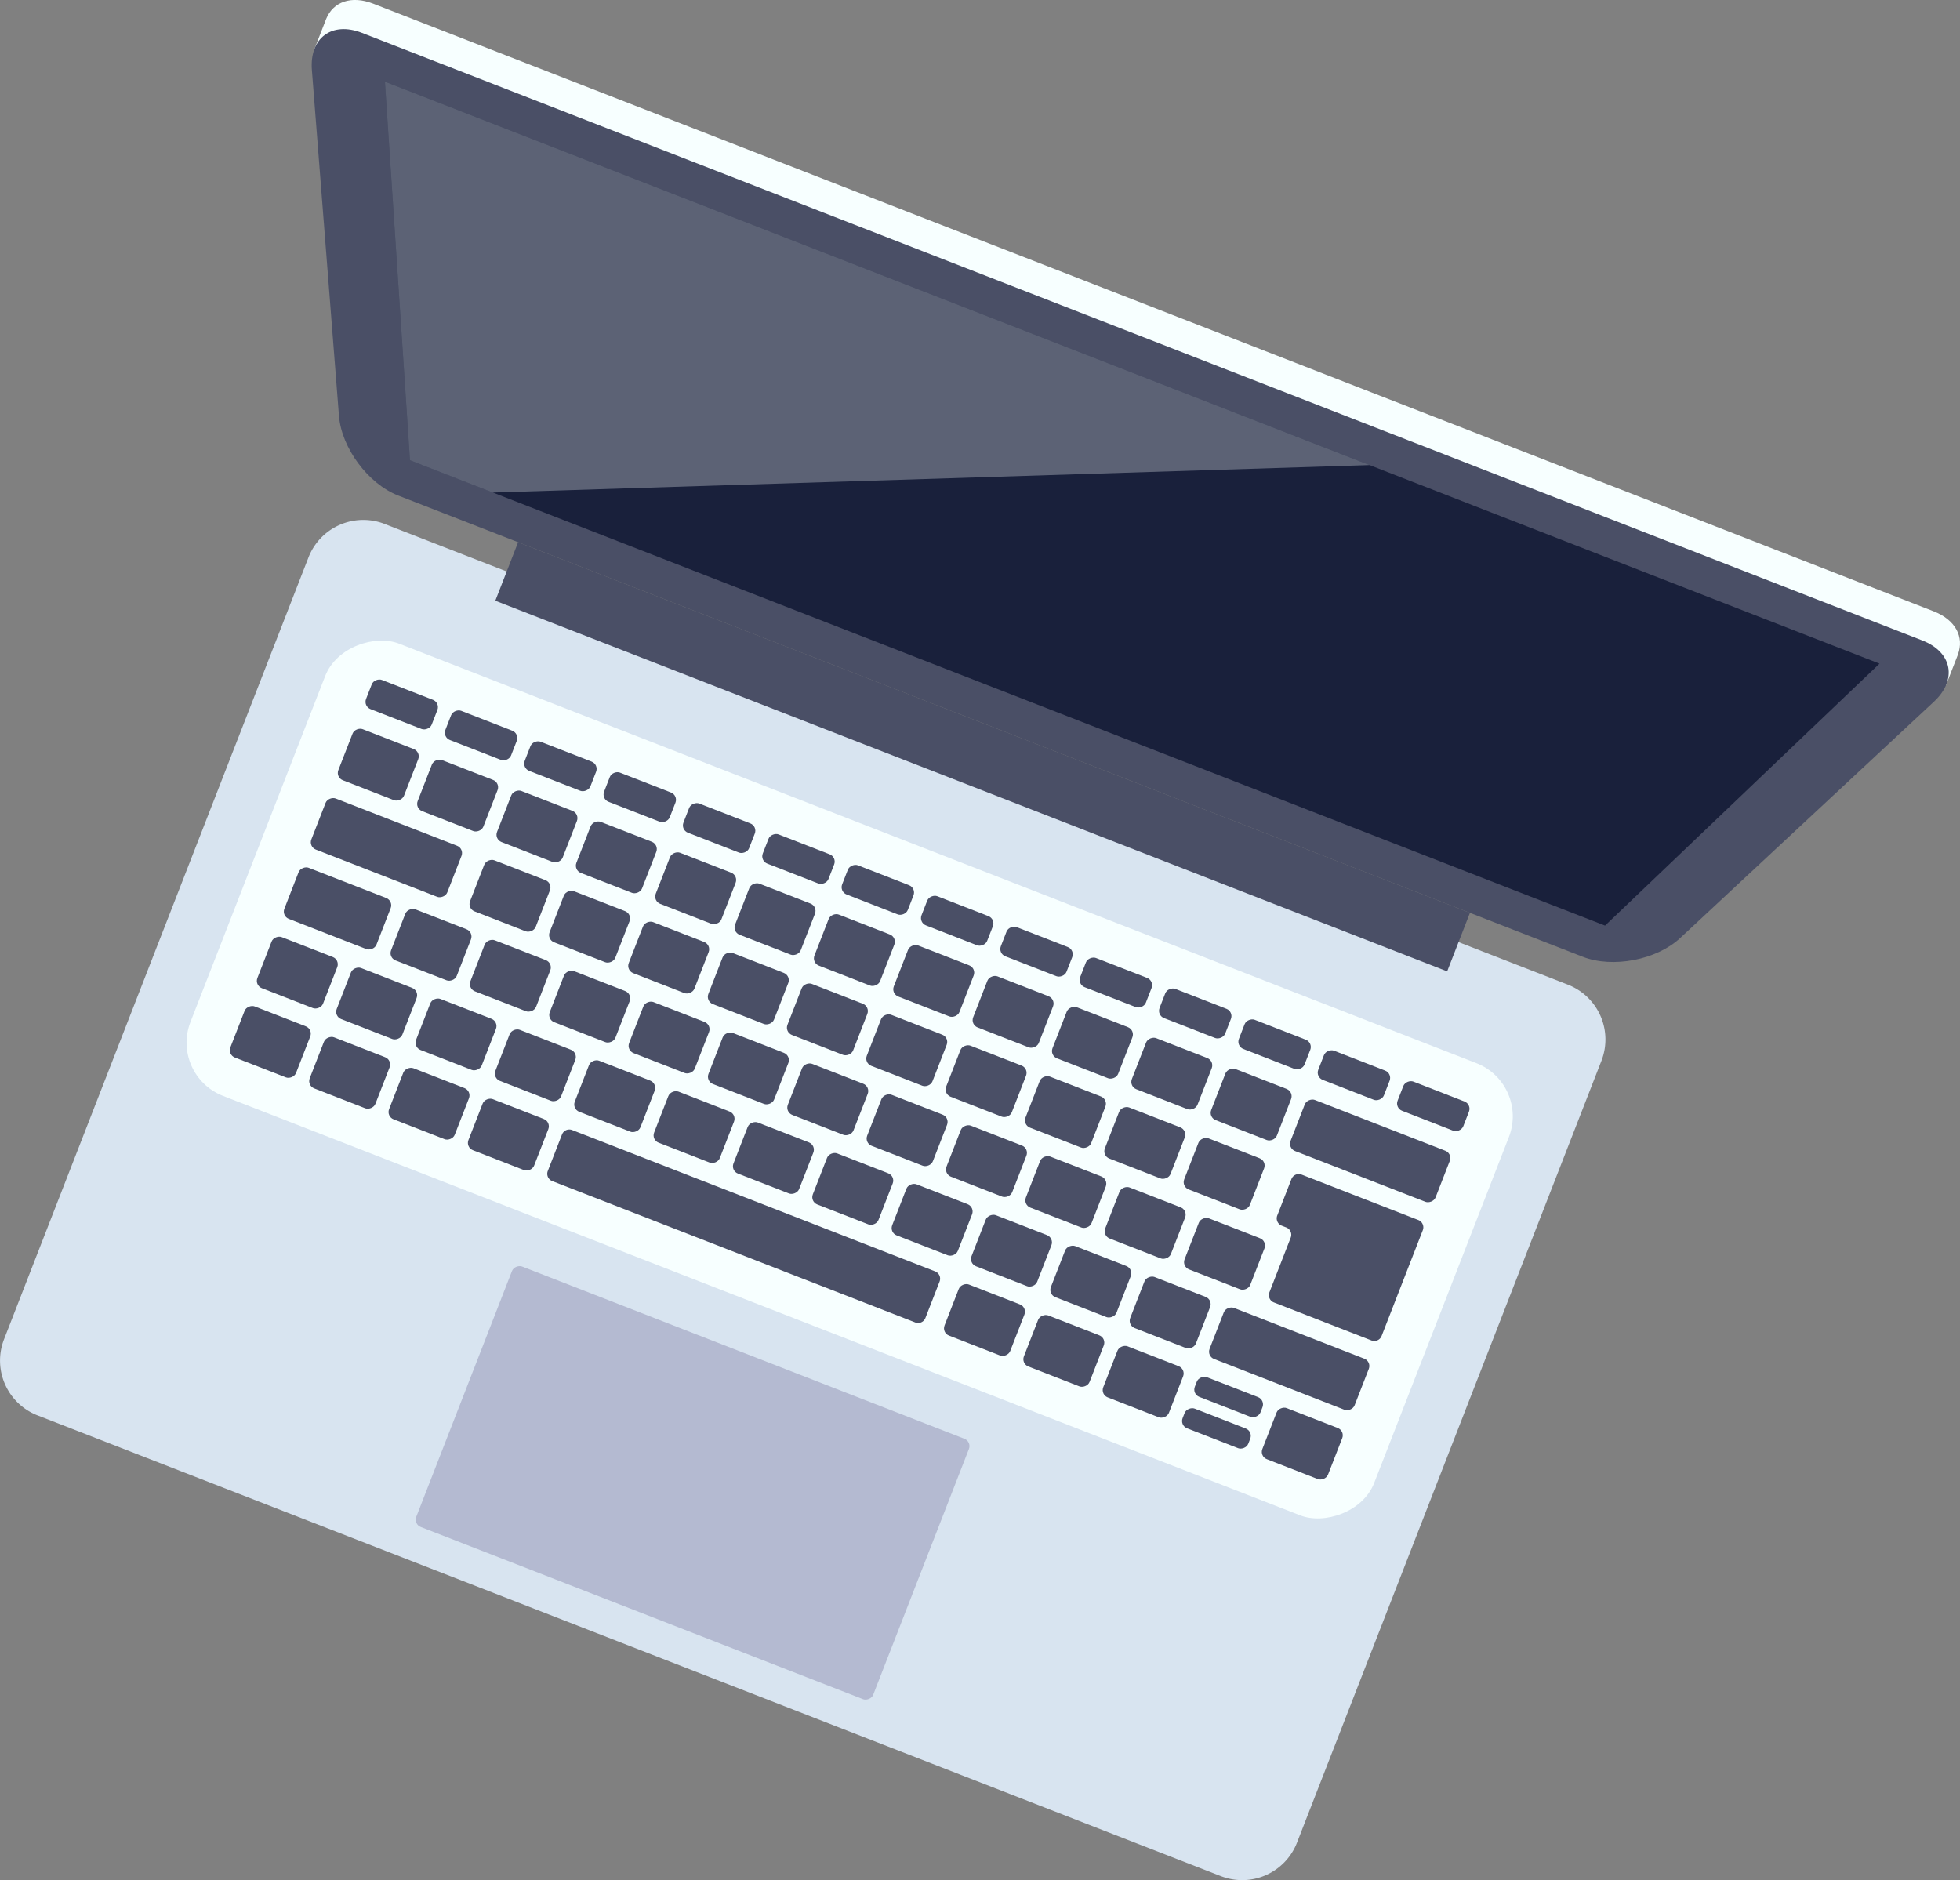 <svg id="OBJECTS" xmlns="http://www.w3.org/2000/svg" viewBox="0 0 317.368 304.45"><rect x="0" y="0" width="317.368" height="304.45" fill="#808080" stroke="none"/><defs><style>.cls-1{fill:#d8e4f0;}.cls-2{fill:#b4bad1;}.cls-3,.cls-6{fill:#f7ffff;}.cls-4{fill:#4a4f66;}.cls-5{fill:#19203b;}.cls-6{opacity:0.3;}</style></defs><title>contact-macbook</title><path class="cls-1" d="M210,298.4a9.521,9.521,0,0,1-12.291,5.4L6.046,229.174a9.521,9.521,0,0,1-5.4-12.291L49.962,90.229a9.521,9.521,0,0,1,12.291-5.4L253.916,159.46a9.521,9.521,0,0,1,5.4,12.291Z"/><rect class="cls-2" x="89.521" y="200.413" width="45.252" height="79.402" rx="1.266" ry="1.266" transform="translate(-152.295 257.491) rotate(-68.724)"/><rect class="cls-3" x="98.289" y="71.953" width="78.584" height="205.691" rx="9.242" ry="9.242" transform="translate(-75.226 239.576) rotate(-68.724)"/><path class="cls-3" d="M317.047,105.958h-0.01c1.032-2.794-.367-5.581-3.95-6.976L60.44,0.6c-3.582-1.395-6.5-.288-7.626,2.466l0,0-0.038.1c-0.013.034-.027,0.067-0.04,0.1l-1.85,4.75,1.639,0.978,4.2,53.616c0.408,5.205,4.722,11.015,9.588,12.909L258.1,150.2c4.865,1.895,11.973.533,15.793-3.026l39.352-36.656,1.873,0.389Z"/><path class="cls-4" d="M272.057,151.893c-3.821,3.559-10.928,4.92-15.793,3.026L64.473,80.236c-4.866-1.895-9.18-7.7-9.588-12.909L50.5,11.341c-0.408-5.205,3.239-7.914,8.1-6.02L311.25,103.7c4.866,1.895,5.72,6.357,1.9,9.915Z"/><polygon class="cls-5" points="182.544 60.037 182.544 60.037 62.328 13.225 66.382 74.526 162.35 111.896 162.351 111.896 259.891 149.878 304.333 107.461 182.544 60.037"/><rect class="cls-4" x="154.026" y="39.844" width="10.167" height="165.397" transform="translate(-12.815 226.343) rotate(-68.724)"/><rect class="cls-4" x="62.512" y="108.365" width="5.071" height="11.411" rx="1.266" ry="1.266" transform="translate(-64.851 133.293) rotate(-68.724)"/><rect class="cls-4" x="75.361" y="113.368" width="5.071" height="11.411" rx="1.266" ry="1.266" transform="translate(-61.327 148.454) rotate(-68.724)"/><rect class="cls-4" x="88.21" y="118.371" width="5.071" height="11.411" rx="1.266" ry="1.266" transform="translate(-57.803 163.615) rotate(-68.724)"/><rect class="cls-4" x="101.059" y="123.374" width="5.071" height="11.411" rx="1.266" ry="1.266" transform="translate(-54.278 178.776) rotate(-68.724)"/><rect class="cls-4" x="113.907" y="128.378" width="5.071" height="11.411" rx="1.266" ry="1.266" transform="translate(-50.754 193.936) rotate(-68.724)"/><rect class="cls-4" x="126.756" y="133.381" width="5.071" height="11.411" rx="1.266" ry="1.266" transform="translate(-47.23 209.097) rotate(-68.724)"/><rect class="cls-4" x="139.605" y="138.384" width="5.071" height="11.411" rx="1.266" ry="1.266" transform="translate(-43.706 224.258) rotate(-68.724)"/><rect class="cls-4" x="152.453" y="143.387" width="5.071" height="11.411" rx="1.266" ry="1.266" transform="translate(-40.181 239.419) rotate(-68.724)"/><rect class="cls-4" x="165.302" y="148.391" width="5.071" height="11.411" rx="1.266" ry="1.266" transform="translate(-36.657 254.58) rotate(-68.724)"/><rect class="cls-4" x="178.151" y="153.394" width="5.071" height="11.411" rx="1.266" ry="1.266" transform="translate(-33.132 269.743) rotate(-68.725)"/><rect class="cls-4" x="191" y="158.397" width="5.071" height="11.411" rx="1.266" ry="1.266" transform="translate(-29.609 284.901) rotate(-68.724)"/><rect class="cls-4" x="203.848" y="163.4" width="5.071" height="11.411" rx="1.266" ry="1.266" transform="translate(-26.084 300.062) rotate(-68.724)"/><rect class="cls-4" x="216.697" y="168.403" width="5.071" height="11.411" rx="1.266" ry="1.266" transform="translate(-22.56 315.223) rotate(-68.724)"/><rect class="cls-4" x="229.546" y="173.407" width="5.071" height="11.411" rx="1.266" ry="1.266" transform="translate(-19.036 330.384) rotate(-68.724)"/><rect class="cls-4" x="56.814" y="118.112" width="8.875" height="11.411" rx="1.266" ry="1.266" transform="translate(-76.352 135.967) rotate(-68.724)"/><rect class="cls-4" x="69.663" y="123.115" width="8.875" height="11.411" rx="1.266" ry="1.266" transform="translate(-72.828 151.128) rotate(-68.724)"/><rect class="cls-4" x="82.512" y="128.118" width="8.875" height="11.411" rx="1.266" ry="1.266" transform="translate(-69.304 166.288) rotate(-68.724)"/><rect class="cls-4" x="95.361" y="133.121" width="8.875" height="11.411" rx="1.266" ry="1.266" transform="translate(-65.779 181.449) rotate(-68.724)"/><rect class="cls-4" x="108.209" y="138.125" width="8.875" height="11.411" rx="1.266" ry="1.266" transform="translate(-62.255 196.61) rotate(-68.724)"/><rect class="cls-4" x="121.058" y="143.128" width="8.875" height="11.411" rx="1.266" ry="1.266" transform="translate(-58.731 211.771) rotate(-68.724)"/><rect class="cls-4" x="133.907" y="148.131" width="8.875" height="11.411" rx="1.266" ry="1.266" transform="translate(-55.207 226.932) rotate(-68.724)"/><rect class="cls-4" x="146.755" y="153.134" width="8.875" height="11.411" rx="1.266" ry="1.266" transform="translate(-51.682 242.092) rotate(-68.724)"/><rect class="cls-4" x="159.604" y="158.138" width="8.875" height="11.411" rx="1.266" ry="1.266" transform="translate(-48.158 257.253) rotate(-68.724)"/><rect class="cls-4" x="172.453" y="163.141" width="8.875" height="11.411" rx="1.266" ry="1.266" transform="translate(-44.634 272.414) rotate(-68.724)"/><rect class="cls-4" x="185.302" y="168.144" width="8.875" height="11.411" rx="1.266" ry="1.266" transform="translate(-41.108 287.577) rotate(-68.725)"/><rect class="cls-4" x="198.15" y="173.147" width="8.875" height="11.411" rx="1.266" ry="1.266" transform="translate(-37.585 302.735) rotate(-68.724)"/><rect class="cls-4" x="217.424" y="173.758" width="8.875" height="25.2" rx="1.266" ry="1.266" transform="translate(-32.299 325.477) rotate(-68.724)"/><rect class="cls-4" x="58.134" y="125.445" width="8.875" height="23.623" rx="1.266" ry="1.266" transform="translate(-88.035 145.759) rotate(-68.724)"/><rect class="cls-4" x="78.141" y="139.342" width="8.875" height="11.411" rx="1.266" ry="1.266" transform="translate(-82.547 169.367) rotate(-68.724)"/><rect class="cls-4" x="90.99" y="144.345" width="8.875" height="11.411" rx="1.266" ry="1.266" transform="matrix(0.363, -0.932, 0.932, 0.363, -79.023, 184.528)"/><rect class="cls-4" x="103.839" y="149.349" width="8.875" height="11.411" rx="1.266" ry="1.266" transform="translate(-75.499 199.689) rotate(-68.724)"/><rect class="cls-4" x="116.688" y="154.352" width="8.875" height="11.411" rx="1.266" ry="1.266" transform="matrix(0.363, -0.932, 0.932, 0.363, -71.974, 214.849)"/><rect class="cls-4" x="129.536" y="159.355" width="8.875" height="11.411" rx="1.266" ry="1.266" transform="translate(-68.45 230.01) rotate(-68.724)"/><rect class="cls-4" x="142.385" y="164.358" width="8.875" height="11.411" rx="1.266" ry="1.266" transform="translate(-64.926 245.171) rotate(-68.724)"/><rect class="cls-4" x="155.234" y="169.362" width="8.875" height="11.411" rx="1.266" ry="1.266" transform="translate(-61.402 260.332) rotate(-68.724)"/><rect class="cls-4" x="168.083" y="174.365" width="8.875" height="11.411" rx="1.266" ry="1.266" transform="translate(-57.877 275.493) rotate(-68.724)"/><rect class="cls-4" x="180.931" y="179.368" width="8.875" height="11.411" rx="1.266" ry="1.266" transform="translate(-54.352 290.656) rotate(-68.725)"/><rect class="cls-4" x="193.78" y="184.371" width="8.875" height="11.411" rx="1.266" ry="1.266" transform="translate(-50.829 305.814) rotate(-68.724)"/><rect class="cls-4" x="50.215" y="139.095" width="8.875" height="16.007" rx="1.266" ry="1.266" transform="translate(-102.252 144.65) rotate(-68.724)"/><rect class="cls-4" x="65.353" y="147.288" width="8.875" height="11.411" rx="1.266" ry="1.266" transform="translate(-98.1 162.512) rotate(-68.724)"/><rect class="cls-4" x="78.201" y="152.291" width="8.875" height="11.411" rx="1.266" ry="1.266" transform="translate(-94.575 177.675) rotate(-68.725)"/><rect class="cls-4" x="91.05" y="157.294" width="8.875" height="11.411" rx="1.266" ry="1.266" transform="translate(-91.051 192.834) rotate(-68.724)"/><rect class="cls-4" x="103.899" y="162.298" width="8.875" height="11.411" rx="1.266" ry="1.266" transform="translate(-87.527 207.995) rotate(-68.724)"/><rect class="cls-4" x="116.748" y="167.301" width="8.875" height="11.411" rx="1.266" ry="1.266" transform="translate(-84.003 223.156) rotate(-68.724)"/><rect class="cls-4" x="129.597" y="172.304" width="8.875" height="11.411" rx="1.266" ry="1.266" transform="translate(-80.478 238.317) rotate(-68.724)"/><rect class="cls-4" x="142.445" y="177.307" width="8.875" height="11.411" rx="1.266" ry="1.266" transform="translate(-76.954 253.477) rotate(-68.724)"/><rect class="cls-4" x="155.294" y="182.31" width="8.875" height="11.411" rx="1.266" ry="1.266" transform="translate(-73.43 268.638) rotate(-68.724)"/><rect class="cls-4" x="168.143" y="187.314" width="8.875" height="11.411" rx="1.266" ry="1.266" transform="translate(-69.906 283.799) rotate(-68.724)"/><rect class="cls-4" x="180.991" y="192.317" width="8.875" height="11.411" rx="1.266" ry="1.266" transform="translate(-66.381 298.96) rotate(-68.724)"/><rect class="cls-4" x="193.84" y="197.32" width="8.875" height="11.411" rx="1.266" ry="1.266" transform="translate(-62.857 314.121) rotate(-68.724)"/><path class="cls-4" d="M221.388,194.337l-2.359-.919-8.274-3.222a1.27,1.27,0,0,0-1.639.72l-2.3,5.911a1.27,1.27,0,0,0,.72,1.639l0.742,0.289a1.27,1.27,0,0,1,.72,1.639l-3.452,8.865a1.27,1.27,0,0,0,.72,1.639l5.173,2.014,2.359,0.919,0.742,0.289,2.359,0.919,5.173,2.014a1.27,1.27,0,0,0,1.639-.72l3.452-8.865,0.891-2.287,0.891-2.287,1.439-3.7a1.27,1.27,0,0,0-.72-1.639Z"/><rect class="cls-4" x="43.704" y="151.783" width="8.874" height="11.411" rx="1.266" ry="1.266" transform="translate(-116.082 145.202) rotate(-68.724)"/><rect class="cls-4" x="56.552" y="156.786" width="8.874" height="11.411" rx="1.266" ry="1.266" transform="translate(-112.558 160.363) rotate(-68.724)"/><rect class="cls-4" x="69.401" y="161.789" width="8.874" height="11.411" rx="1.266" ry="1.266" transform="translate(-109.034 175.524) rotate(-68.724)"/><rect class="cls-4" x="82.25" y="166.792" width="8.874" height="11.411" rx="1.266" ry="1.266" transform="translate(-105.509 190.685) rotate(-68.724)"/><rect class="cls-4" x="95.099" y="171.796" width="8.874" height="11.411" rx="1.266" ry="1.266" transform="translate(-101.985 205.845) rotate(-68.724)"/><rect class="cls-4" x="107.947" y="176.799" width="8.874" height="11.411" rx="1.266" ry="1.266" transform="translate(-98.461 221.006) rotate(-68.724)"/><rect class="cls-4" x="120.796" y="181.802" width="8.874" height="11.411" rx="1.266" ry="1.266" transform="translate(-94.937 236.167) rotate(-68.724)"/><rect class="cls-4" x="133.645" y="186.805" width="8.874" height="11.411" rx="1.266" ry="1.266" transform="translate(-91.412 251.328) rotate(-68.724)"/><rect class="cls-4" x="146.494" y="191.809" width="8.874" height="11.411" rx="1.266" ry="1.266" transform="translate(-87.888 266.489) rotate(-68.724)"/><rect class="cls-4" x="159.343" y="196.812" width="8.874" height="11.411" rx="1.266" ry="1.266" transform="translate(-84.364 281.65) rotate(-68.724)"/><rect class="cls-4" x="172.191" y="201.815" width="8.874" height="11.411" rx="1.266" ry="1.266" transform="translate(-80.84 296.81) rotate(-68.724)"/><rect class="cls-4" x="185.04" y="206.818" width="8.874" height="11.411" rx="1.266" ry="1.266" transform="translate(-77.315 311.971) rotate(-68.724)"/><rect class="cls-4" x="204.313" y="207.429" width="8.874" height="25.2" rx="1.266" ry="1.266" transform="translate(-72.029 334.713) rotate(-68.724)"/><rect class="cls-4" x="39.333" y="163.006" width="8.875" height="11.411" rx="1.266" ry="1.266" transform="translate(-129.325 148.281) rotate(-68.724)"/><rect class="cls-4" x="52.182" y="168.009" width="8.875" height="11.411" rx="1.266" ry="1.266" transform="translate(-125.801 163.441) rotate(-68.724)"/><rect class="cls-4" x="65.03" y="173.012" width="8.875" height="11.411" rx="1.266" ry="1.266" transform="translate(-122.276 178.602) rotate(-68.724)"/><rect class="cls-4" x="77.879" y="178.016" width="8.875" height="11.411" rx="1.266" ry="1.266" transform="translate(-118.752 193.763) rotate(-68.724)"/><path class="cls-4" d="M103.272,187.119l-1.622-.632-1.623-.632-7.388-2.877A1.27,1.27,0,0,0,91,183.7l-2.3,5.911a1.27,1.27,0,0,0,.72,1.639l7.388,2.877,1.623,0.632,1.622,0.632,48.15,18.749a1.27,1.27,0,0,0,1.639-.72l2.3-5.911a1.27,1.27,0,0,0-.72-1.639Z"/><rect class="cls-4" x="154.972" y="208.035" width="8.875" height="11.411" rx="1.266" ry="1.266" transform="translate(-97.607 284.728) rotate(-68.724)"/><rect class="cls-4" x="167.82" y="213.038" width="8.875" height="11.411" rx="1.266" ry="1.266" transform="translate(-94.082 299.889) rotate(-68.724)"/><rect class="cls-4" x="180.669" y="218.041" width="8.875" height="11.411" rx="1.266" ry="1.266" transform="translate(-90.558 315.049) rotate(-68.724)"/><rect class="cls-4" x="197.236" y="220.503" width="3.419" height="11.411" rx="1.266" ry="1.266" transform="translate(-84.033 329.517) rotate(-68.725)"/><rect class="cls-4" x="195.256" y="225.588" width="3.418" height="11.411" rx="1.266" ry="1.266" transform="translate(-90.034 330.908) rotate(-68.724)"/><rect class="cls-4" x="206.367" y="228.048" width="8.875" height="11.411" rx="1.266" ry="1.266" transform="matrix(0.363, -0.932, 0.932, 0.363, -83.51, 345.371)"/><path class="cls-6" d="M66.382,74.526L79.8,79.753c28.705-.9,92.165-2.887,141.96-4.444L182.544,60.037h0L62.328,13.225Z"/></svg>